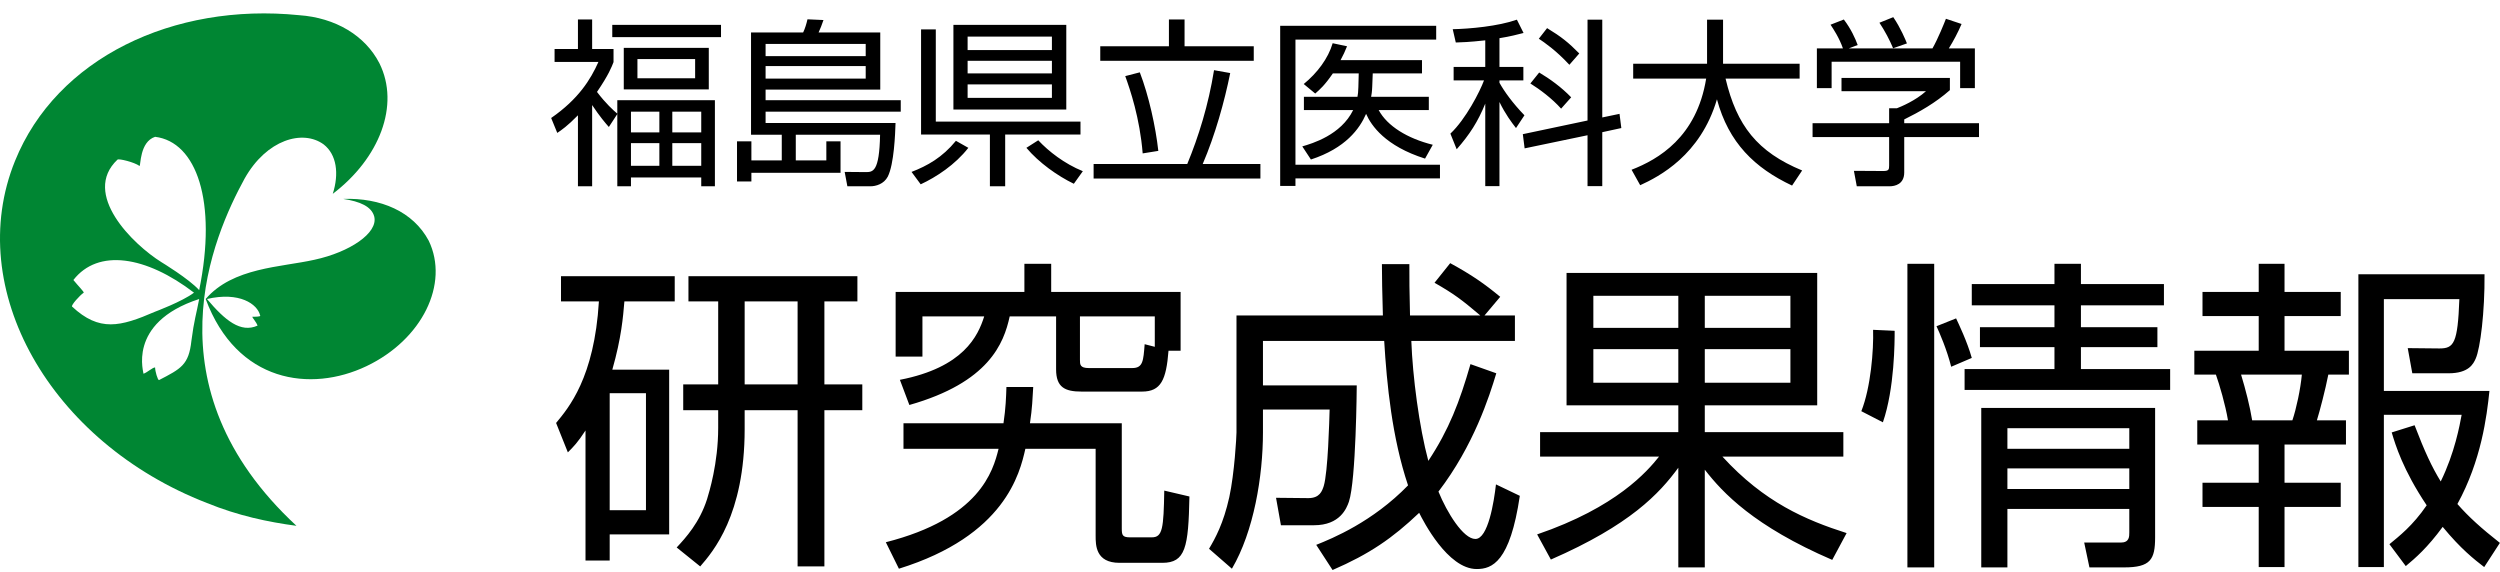 <?xml version="1.0" encoding="UTF-8"?>
<svg width="153px" height="35px" viewBox="0 0 153 35" version="1.1" xmlns="http://www.w3.org/2000/svg" xmlns:xlink="http://www.w3.org/1999/xlink">
    <!-- Generator: Sketch 49.1 (51147) - http://www.bohemiancoding.com/sketch -->
    <title>site-id-sp</title>
    <desc>Created with Sketch.</desc>
    <defs></defs>
    <g id="Page-1" stroke="none" stroke-width="1" fill="none" fill-rule="evenodd">
        <g id="PC-Home" transform="translate(-73, -755)">
            <g id="site-id-sp" transform="translate(73, 755)">
                <path d="M12.587,18.299 C14.254,16.361 17.19,16.361 19.254,15.895 C21.397,15.43 23.143,14.267 22.905,13.259 C22.746,12.638 22.032,12.328 21,12.173 L21,12.173 C23.302,12.095 25.286,12.948 26.238,14.732 C27.508,17.369 25.842,20.781 22.429,22.409 C19.016,24.038 14.492,23.417 12.587,18.299 L12.587,18.299 Z M12.666,18.299 C13.778,19.617 14.73,20.393 15.762,19.928 C15.682,19.695 15.444,19.462 15.444,19.385 C15.603,19.385 16,19.385 15.92,19.307 C15.762,18.609 14.651,17.834 12.666,18.299 L12.666,18.299 Z M18.143,32.18 C8.936,23.65 13.063,14.422 14.968,10.932 C16.317,8.528 18.54,7.908 19.81,8.839 C20.603,9.459 20.762,10.622 20.365,11.863 L20.365,11.863 C23.222,9.692 24.492,6.435 23.222,3.876 C22.349,2.17 20.524,1.084 18.302,0.929 L18.302,0.929 C10.603,0.153 3.46,3.565 0.92,9.847 C-2.255,17.679 3.063,27.062 12.666,30.784 C14.571,31.56 16.397,31.947 18.143,32.18 L18.143,32.18 Z M12.19,18.299 C12.031,19.152 11.873,19.617 11.714,20.858 C11.555,22.332 11.079,22.564 9.73,23.262 C9.65,23.262 9.492,22.719 9.492,22.487 C9.333,22.487 9.015,22.797 8.777,22.874 C8.857,22.952 7.666,19.773 12.19,18.299 L12.19,18.299 Z M12.19,17.756 C11.555,17.058 9.888,16.05 9.888,16.05 C8.142,14.965 4.968,11.863 7.19,9.769 C7.269,9.692 8.222,9.924 8.539,10.157 C8.619,10.157 8.539,8.683 9.492,8.373 C12.031,8.683 13.301,12.328 12.19,17.756 L12.19,17.756 Z M11.873,17.911 C11.158,18.454 9.492,19.075 9.492,19.075 C7.349,20.005 6.079,20.315 4.412,18.764 C4.333,18.687 4.888,18.067 5.126,17.911 C5.126,17.834 4.809,17.524 4.491,17.136 C5.999,15.197 8.936,15.663 11.873,17.911 L11.873,17.911 Z" id="Shape" fill="#008633"></path>
                <path d="M37.779,6.979 L37.262,7.771 C37.064,7.551 36.69,7.111 36.239,6.429 L36.239,11.401 L35.37,11.401 L35.37,7.056 C34.71,7.727 34.38,7.947 34.105,8.134 L33.731,7.221 C35.403,6.066 36.151,4.856 36.624,3.789 L33.94,3.789 L33.94,2.997 L35.37,2.997 L35.37,1.193 L36.239,1.193 L36.239,2.997 L37.548,2.997 L37.548,3.8 C37.438,4.086 37.251,4.581 36.536,5.626 C37.097,6.363 37.515,6.726 37.779,6.957 L37.779,6.132 L43.752,6.132 L43.752,11.401 L42.916,11.401 L42.916,10.862 L38.615,10.862 L38.615,11.401 L37.779,11.401 L37.779,6.979 Z M40.353,8.101 L40.353,6.836 L38.615,6.836 L38.615,8.101 L40.353,8.101 Z M40.353,10.147 L40.353,8.761 L38.615,8.761 L38.615,10.147 L40.353,10.147 Z M42.916,8.101 L42.916,6.836 L41.145,6.836 L41.145,8.101 L42.916,8.101 Z M42.916,10.147 L42.916,8.761 L41.145,8.761 L41.145,10.147 L42.916,10.147 Z M43.378,2.931 L43.378,5.472 L38.175,5.472 L38.175,2.931 L43.378,2.931 Z M42.542,4.79 L42.542,3.613 L39.011,3.613 L39.011,4.79 L42.542,4.79 Z M44.126,1.523 L44.126,2.271 L37.471,2.271 L37.471,1.523 L44.126,1.523 Z M55.126,6.132 L55.126,6.836 L46.854,6.836 L46.854,7.529 L54.807,7.529 C54.785,8.189 54.719,10.037 54.334,10.807 C54.092,11.269 53.597,11.401 53.267,11.401 L51.859,11.401 L51.694,10.521 L52.97,10.532 C53.421,10.532 53.817,10.532 53.861,8.244 L48.702,8.244 L48.702,9.817 L50.572,9.817 L50.572,8.651 L51.441,8.651 L51.441,10.576 L45.985,10.576 L45.985,11.104 L45.105,11.104 L45.105,8.651 L45.985,8.651 L45.985,9.817 L47.844,9.817 L47.844,8.244 L45.963,8.244 L45.963,1.985 L49.153,1.985 C49.263,1.765 49.362,1.435 49.417,1.182 L50.396,1.226 C50.319,1.468 50.187,1.798 50.099,1.985 L53.872,1.985 L53.872,5.483 L46.854,5.483 L46.854,6.132 L55.126,6.132 Z M52.981,3.437 L52.981,2.689 L46.854,2.689 L46.854,3.437 L52.981,3.437 Z M52.981,4.812 L52.981,4.042 L46.854,4.042 L46.854,4.812 L52.981,4.812 Z M58.349,1.523 L65.257,1.523 L65.257,6.704 L58.349,6.704 L58.349,1.523 Z M64.377,4.493 L64.377,3.723 L59.218,3.723 L59.218,4.493 L64.377,4.493 Z M64.377,5.989 L64.377,5.164 L59.218,5.164 L59.218,5.989 L64.377,5.989 Z M64.377,3.063 L64.377,2.238 L59.218,2.238 L59.218,3.063 L64.377,3.063 Z M61.517,8.233 L61.517,11.401 L60.582,11.401 L60.582,8.233 L56.369,8.233 L56.369,1.798 L57.271,1.798 L57.271,7.441 L66.126,7.441 L66.126,8.233 L61.517,8.233 Z M56.347,11.28 L55.786,10.521 C56.754,10.147 57.667,9.641 58.503,8.618 L59.262,9.047 C58.459,10.081 57.293,10.84 56.347,11.28 Z M62.815,9.047 L63.541,8.585 C64.179,9.267 65.136,10.015 66.269,10.477 L65.719,11.247 C64.718,10.763 63.585,9.96 62.815,9.047 Z M71.538,1.193 L72.495,1.193 L72.495,2.832 L76.73,2.832 L76.73,3.723 L67.336,3.723 L67.336,2.832 L71.538,2.832 L71.538,1.193 Z M70.889,9.234 L69.932,9.388 C69.756,7.21 69.162,5.483 68.865,4.658 L69.756,4.427 C70.306,5.857 70.724,7.749 70.889,9.234 Z M66.929,10.037 L72.66,10.037 C73.353,8.365 73.958,6.418 74.299,4.295 L75.289,4.471 C74.937,6.22 74.365,8.266 73.606,10.037 L77.137,10.037 L77.137,10.928 L66.929,10.928 L66.929,10.037 Z M83.913,5.923 L87.444,5.923 L87.444,6.737 L84.375,6.737 C84.903,7.716 86.135,8.475 87.686,8.86 L87.213,9.707 C84.782,8.937 83.924,7.694 83.605,6.968 C83.209,7.881 82.351,9.069 80.228,9.762 L79.7,8.959 C80.305,8.783 82.065,8.266 82.813,6.737 L79.799,6.737 L79.799,5.923 L83.077,5.923 C83.11,5.758 83.121,5.637 83.132,5.329 L83.154,4.493 L81.57,4.493 C81.064,5.23 80.789,5.461 80.492,5.725 L79.788,5.142 C80.613,4.471 81.284,3.58 81.559,2.645 L82.439,2.832 C82.307,3.162 82.219,3.349 82.043,3.679 L87.026,3.679 L87.026,4.493 L84.012,4.493 L83.979,5.329 C83.968,5.626 83.935,5.802 83.913,5.923 Z M78.347,1.578 L87.895,1.578 L87.895,2.425 L79.282,2.425 L79.282,10.081 L88.126,10.081 L88.126,10.917 L79.282,10.917 L79.282,11.379 L78.347,11.379 L78.347,1.578 Z M98.059,7.188 L99.115,6.968 L99.225,7.837 L98.059,8.09 L98.059,11.39 L97.157,11.39 L97.157,8.277 L93.307,9.08 L93.197,8.211 L97.157,7.375 L97.157,1.204 L98.059,1.204 L98.059,7.188 Z M91.767,2.337 L91.767,4.097 L93.23,4.097 L93.23,4.922 L91.767,4.922 L91.767,5.065 C92.053,5.582 92.57,6.308 93.296,7.056 L92.779,7.837 C92.515,7.496 92.13,6.99 91.767,6.242 L91.767,11.39 L90.898,11.39 L90.898,6.341 C90.447,7.452 89.941,8.233 89.149,9.135 L88.764,8.178 C89.71,7.287 90.568,5.604 90.821,4.922 L88.962,4.922 L88.962,4.097 L90.898,4.097 L90.898,2.469 C89.897,2.579 89.446,2.59 89.094,2.601 L88.907,1.787 C89.941,1.765 91.679,1.611 92.834,1.204 L93.241,2.018 C92.889,2.106 92.46,2.227 91.767,2.337 Z M96.651,3.272 L96.046,3.965 C95.221,3.074 94.506,2.59 94.176,2.37 L94.682,1.721 C95.551,2.249 95.991,2.601 96.651,3.272 Z M96.156,5.956 L95.54,6.649 C94.99,6.033 94.242,5.472 93.659,5.109 L94.198,4.438 C94.847,4.823 95.551,5.329 96.156,5.956 Z M104.472,3.899 L104.472,1.204 L105.451,1.204 L105.451,3.899 L110.137,3.899 L110.137,4.812 L105.605,4.812 C106.287,7.694 107.552,9.3 110.291,10.433 L109.675,11.357 C107.387,10.279 105.792,8.739 105.077,6.077 C104.076,9.498 101.535,10.807 100.38,11.335 L99.852,10.389 C101.491,9.751 103.834,8.398 104.417,4.812 L99.951,4.812 L99.951,3.899 L104.472,3.899 Z M113.14,2.964 L118.266,2.964 C118.607,2.37 119.003,1.38 119.091,1.149 L120.048,1.468 C119.828,1.985 119.553,2.502 119.267,2.964 L120.862,2.964 L120.862,5.395 L119.96,5.395 L119.96,3.778 L112.095,3.778 L112.095,5.395 L111.193,5.395 L111.193,2.964 L112.788,2.964 C112.568,2.326 112.205,1.776 112.029,1.512 L112.843,1.193 C113.283,1.776 113.536,2.337 113.69,2.755 L113.14,2.964 Z M116.704,2.656 L115.857,2.953 C115.659,2.469 115.351,1.886 115.021,1.391 L115.868,1.05 C116.319,1.71 116.627,2.458 116.704,2.656 Z M119.333,4.768 L119.333,5.516 C118.453,6.297 117.452,6.858 116.539,7.309 L116.539,7.54 L121.115,7.54 L121.115,8.387 L116.539,8.387 L116.539,10.554 C116.539,11.28 115.967,11.401 115.637,11.401 L113.635,11.401 L113.459,10.455 L115.252,10.466 C115.593,10.466 115.615,10.378 115.615,10.125 L115.615,8.387 L110.929,8.387 L110.929,7.54 L115.615,7.54 L115.615,6.627 L116.088,6.627 C116.341,6.528 117.221,6.165 117.87,5.582 L112.7,5.582 L112.7,4.768 L119.333,4.768 Z" id="福島県立医科大学" fill="#000000"></path>
                <path d="M37.473,22.625 L40.953,22.625 L40.953,32.705 L37.313,32.705 L37.313,34.305 L35.833,34.305 L35.833,26.345 C35.353,27.085 35.093,27.345 34.753,27.685 L34.033,25.885 C34.793,24.965 36.373,23.125 36.653,18.445 L34.333,18.445 L34.333,16.905 L41.293,16.905 L41.293,18.445 L38.213,18.445 C38.133,19.385 38.033,20.665 37.473,22.625 Z M39.533,31.225 L39.533,24.065 L37.313,24.065 L37.313,31.225 L39.533,31.225 Z M50.453,18.445 L50.453,23.525 L52.773,23.525 L52.773,25.105 L50.453,25.105 L50.453,34.665 L48.813,34.665 L48.813,25.105 L45.573,25.105 L45.573,26.265 C45.573,31.525 43.633,33.765 42.853,34.665 L41.413,33.505 C41.973,32.905 42.813,31.985 43.273,30.545 C43.393,30.145 43.953,28.365 43.953,26.185 L43.953,25.105 L41.813,25.105 L41.813,23.525 L43.953,23.525 L43.953,18.445 L42.133,18.445 L42.133,16.905 L52.473,16.905 L52.473,18.445 L50.453,18.445 Z M48.813,23.525 L48.813,18.445 L45.573,18.445 L45.573,23.525 L48.813,23.525 Z M69.893,23.965 L66.193,23.965 C65.173,23.965 64.633,23.705 64.633,22.605 L64.633,19.365 L61.793,19.365 C61.433,21.025 60.513,23.405 55.653,24.785 L55.073,23.245 C58.973,22.485 59.853,20.565 60.233,19.365 L56.453,19.365 L56.453,21.825 L54.813,21.825 L54.813,17.865 L62.693,17.865 L62.693,16.145 L64.333,16.145 L64.333,17.865 L72.253,17.865 L72.253,21.465 L71.513,21.465 C71.373,23.245 71.053,23.965 69.893,23.965 Z M70.053,21.065 L70.673,21.225 L70.673,19.365 L66.093,19.365 L66.093,22.025 C66.093,22.305 66.093,22.525 66.633,22.525 L69.293,22.525 C69.953,22.525 69.973,22.085 70.053,21.065 Z M55.013,34.805 L54.213,33.185 C59.953,31.725 60.773,28.845 61.113,27.465 L55.293,27.465 L55.293,25.905 L61.413,25.905 C61.553,24.965 61.573,24.305 61.593,23.685 L63.233,23.685 C63.193,24.365 63.173,24.985 63.033,25.905 L68.653,25.905 L68.653,32.345 C68.653,32.745 68.693,32.885 69.153,32.885 L70.493,32.885 C71.153,32.885 71.213,32.325 71.253,30.025 L72.793,30.385 C72.733,33.505 72.553,34.445 71.133,34.445 L68.513,34.445 C67.053,34.445 67.053,33.365 67.053,32.785 L67.053,27.465 L62.753,27.465 C62.413,28.965 61.513,32.785 55.013,34.805 Z M87.793,17.305 L88.753,16.105 C90.073,16.825 90.873,17.385 91.813,18.165 L90.853,19.305 L92.713,19.305 L92.713,20.865 L86.373,20.865 C86.453,23.045 86.853,26.125 87.413,28.205 C88.673,26.305 89.333,24.585 89.993,22.285 L91.573,22.845 C91.153,24.245 90.193,27.265 88.033,30.085 C88.553,31.365 89.553,32.985 90.293,32.985 C91.073,32.985 91.433,30.705 91.553,29.645 L93.013,30.345 C92.413,34.405 91.313,34.825 90.373,34.825 C88.593,34.825 87.093,31.865 86.853,31.385 C85.213,32.945 83.813,33.905 81.553,34.885 L80.553,33.345 C81.553,32.945 83.993,31.945 86.173,29.705 C85.193,26.785 84.873,23.525 84.713,20.865 L77.293,20.865 L77.293,23.585 L83.033,23.585 C83.033,23.665 82.993,29.385 82.553,30.705 C82.413,31.105 82.013,32.145 80.413,32.145 L78.393,32.145 L78.093,30.465 L80.073,30.485 C80.773,30.485 80.913,30.045 81.013,29.745 C81.273,28.885 81.353,25.745 81.373,25.065 L77.293,25.065 L77.293,26.465 C77.293,29.145 76.733,32.525 75.393,34.805 L73.993,33.585 C74.373,32.945 74.873,32.045 75.233,30.425 C75.553,28.945 75.673,26.705 75.673,26.465 L75.673,19.305 L84.633,19.305 C84.593,17.805 84.573,17.085 84.573,16.165 L86.253,16.165 C86.253,17.045 86.253,17.865 86.293,19.305 L90.593,19.305 C89.433,18.325 89.013,18.005 87.793,17.305 Z M113.013,32.625 L112.133,34.265 C107.353,32.205 105.433,30.165 104.333,28.745 L104.333,34.725 L102.713,34.725 L102.713,28.625 C101.553,30.205 99.773,32.125 94.913,34.245 L94.073,32.705 C98.933,31.045 100.813,28.845 101.533,27.945 L94.253,27.945 L94.253,26.445 L102.713,26.445 L102.713,24.805 L95.873,24.805 L95.873,16.705 L111.213,16.705 L111.213,24.805 L104.333,24.805 L104.333,26.445 L112.813,26.445 L112.813,27.945 L105.413,27.945 C107.973,30.745 110.513,31.825 113.013,32.625 Z M102.713,20.065 L102.713,18.105 L97.513,18.105 L97.513,20.065 L102.713,20.065 Z M102.713,23.425 L102.713,21.365 L97.513,21.365 L97.513,23.425 L102.713,23.425 Z M109.573,20.065 L109.573,18.105 L104.333,18.105 L104.333,20.065 L109.573,20.065 Z M109.573,23.425 L109.573,21.365 L104.333,21.365 L104.333,23.425 L109.573,23.425 Z M127.353,18.685 L127.353,20.025 L132.033,20.025 L132.033,21.245 L127.353,21.245 L127.353,22.585 L132.813,22.585 L132.813,23.865 L120.233,23.865 L120.233,22.585 L125.733,22.585 L125.733,21.245 L121.173,21.245 L121.173,20.025 L125.733,20.025 L125.733,18.685 L120.673,18.685 L120.673,17.385 L125.733,17.385 L125.733,16.145 L127.353,16.145 L127.353,17.385 L132.433,17.385 L132.433,18.685 L127.353,18.685 Z M116.733,16.145 L118.373,16.145 L118.373,34.725 L116.733,34.725 L116.733,16.145 Z M120.673,21.905 L119.413,22.445 C119.153,21.405 118.693,20.345 118.513,19.965 L119.713,19.485 C119.853,19.785 120.393,20.905 120.673,21.905 Z M131.893,24.965 L131.893,32.885 C131.893,34.245 131.613,34.725 129.993,34.725 L127.873,34.725 L127.553,33.205 L129.793,33.205 C130.313,33.205 130.313,32.845 130.313,32.585 L130.313,31.145 L122.853,31.145 L122.853,34.725 L121.253,34.725 L121.253,24.965 L131.893,24.965 Z M130.313,27.465 L130.313,26.205 L122.853,26.205 L122.853,27.465 L130.313,27.465 Z M130.313,29.925 L130.313,28.665 L122.853,28.665 L122.853,29.925 L130.313,29.925 Z M114.633,20.185 L115.953,20.245 C115.953,20.865 115.953,23.765 115.233,25.845 L113.913,25.165 C114.493,23.705 114.673,21.425 114.633,20.185 Z M152.993,33.225 L152.033,34.705 C151.413,34.225 150.613,33.605 149.493,32.245 C148.553,33.525 147.833,34.145 147.233,34.645 L146.233,33.305 C146.813,32.825 147.653,32.185 148.513,30.925 C147.053,28.745 146.593,27.205 146.373,26.465 L147.773,26.025 C148.393,27.645 148.833,28.585 149.373,29.465 C150.233,27.705 150.533,26.025 150.653,25.385 L145.893,25.385 L145.893,34.705 L144.333,34.705 L144.333,16.785 L152.053,16.785 C152.073,19.085 151.793,21.325 151.513,21.945 C151.373,22.265 151.093,22.845 149.853,22.845 L147.633,22.845 L147.353,21.305 L149.293,21.325 C150.173,21.325 150.413,21.025 150.513,18.305 L145.893,18.305 L145.893,23.925 L152.353,23.925 C152.193,25.485 151.853,28.185 150.393,30.845 C151.093,31.645 151.853,32.325 152.993,33.225 Z M138.233,16.145 L139.813,16.145 L139.813,17.865 L143.253,17.865 L143.253,19.345 L139.813,19.345 L139.813,21.465 L143.753,21.465 L143.753,22.925 L142.493,22.925 C142.313,23.845 141.973,25.145 141.793,25.725 L143.573,25.725 L143.573,27.205 L139.813,27.205 L139.813,29.545 L143.253,29.545 L143.253,31.025 L139.813,31.025 L139.813,34.705 L138.233,34.705 L138.233,31.025 L134.793,31.025 L134.793,29.545 L138.233,29.545 L138.233,27.205 L134.473,27.205 L134.473,25.725 L136.353,25.725 C136.193,24.765 135.833,23.545 135.613,22.925 L134.293,22.925 L134.293,21.465 L138.233,21.465 L138.233,19.345 L134.793,19.345 L134.793,17.865 L138.233,17.865 L138.233,16.145 Z M137.833,25.725 L140.293,25.725 C140.533,25.025 140.793,23.805 140.873,22.925 L137.153,22.925 C137.433,23.845 137.693,24.865 137.833,25.725 Z" id="研究成果情報" fill="#000000"></path>
            </g>
        </g>
    </g>
</svg>